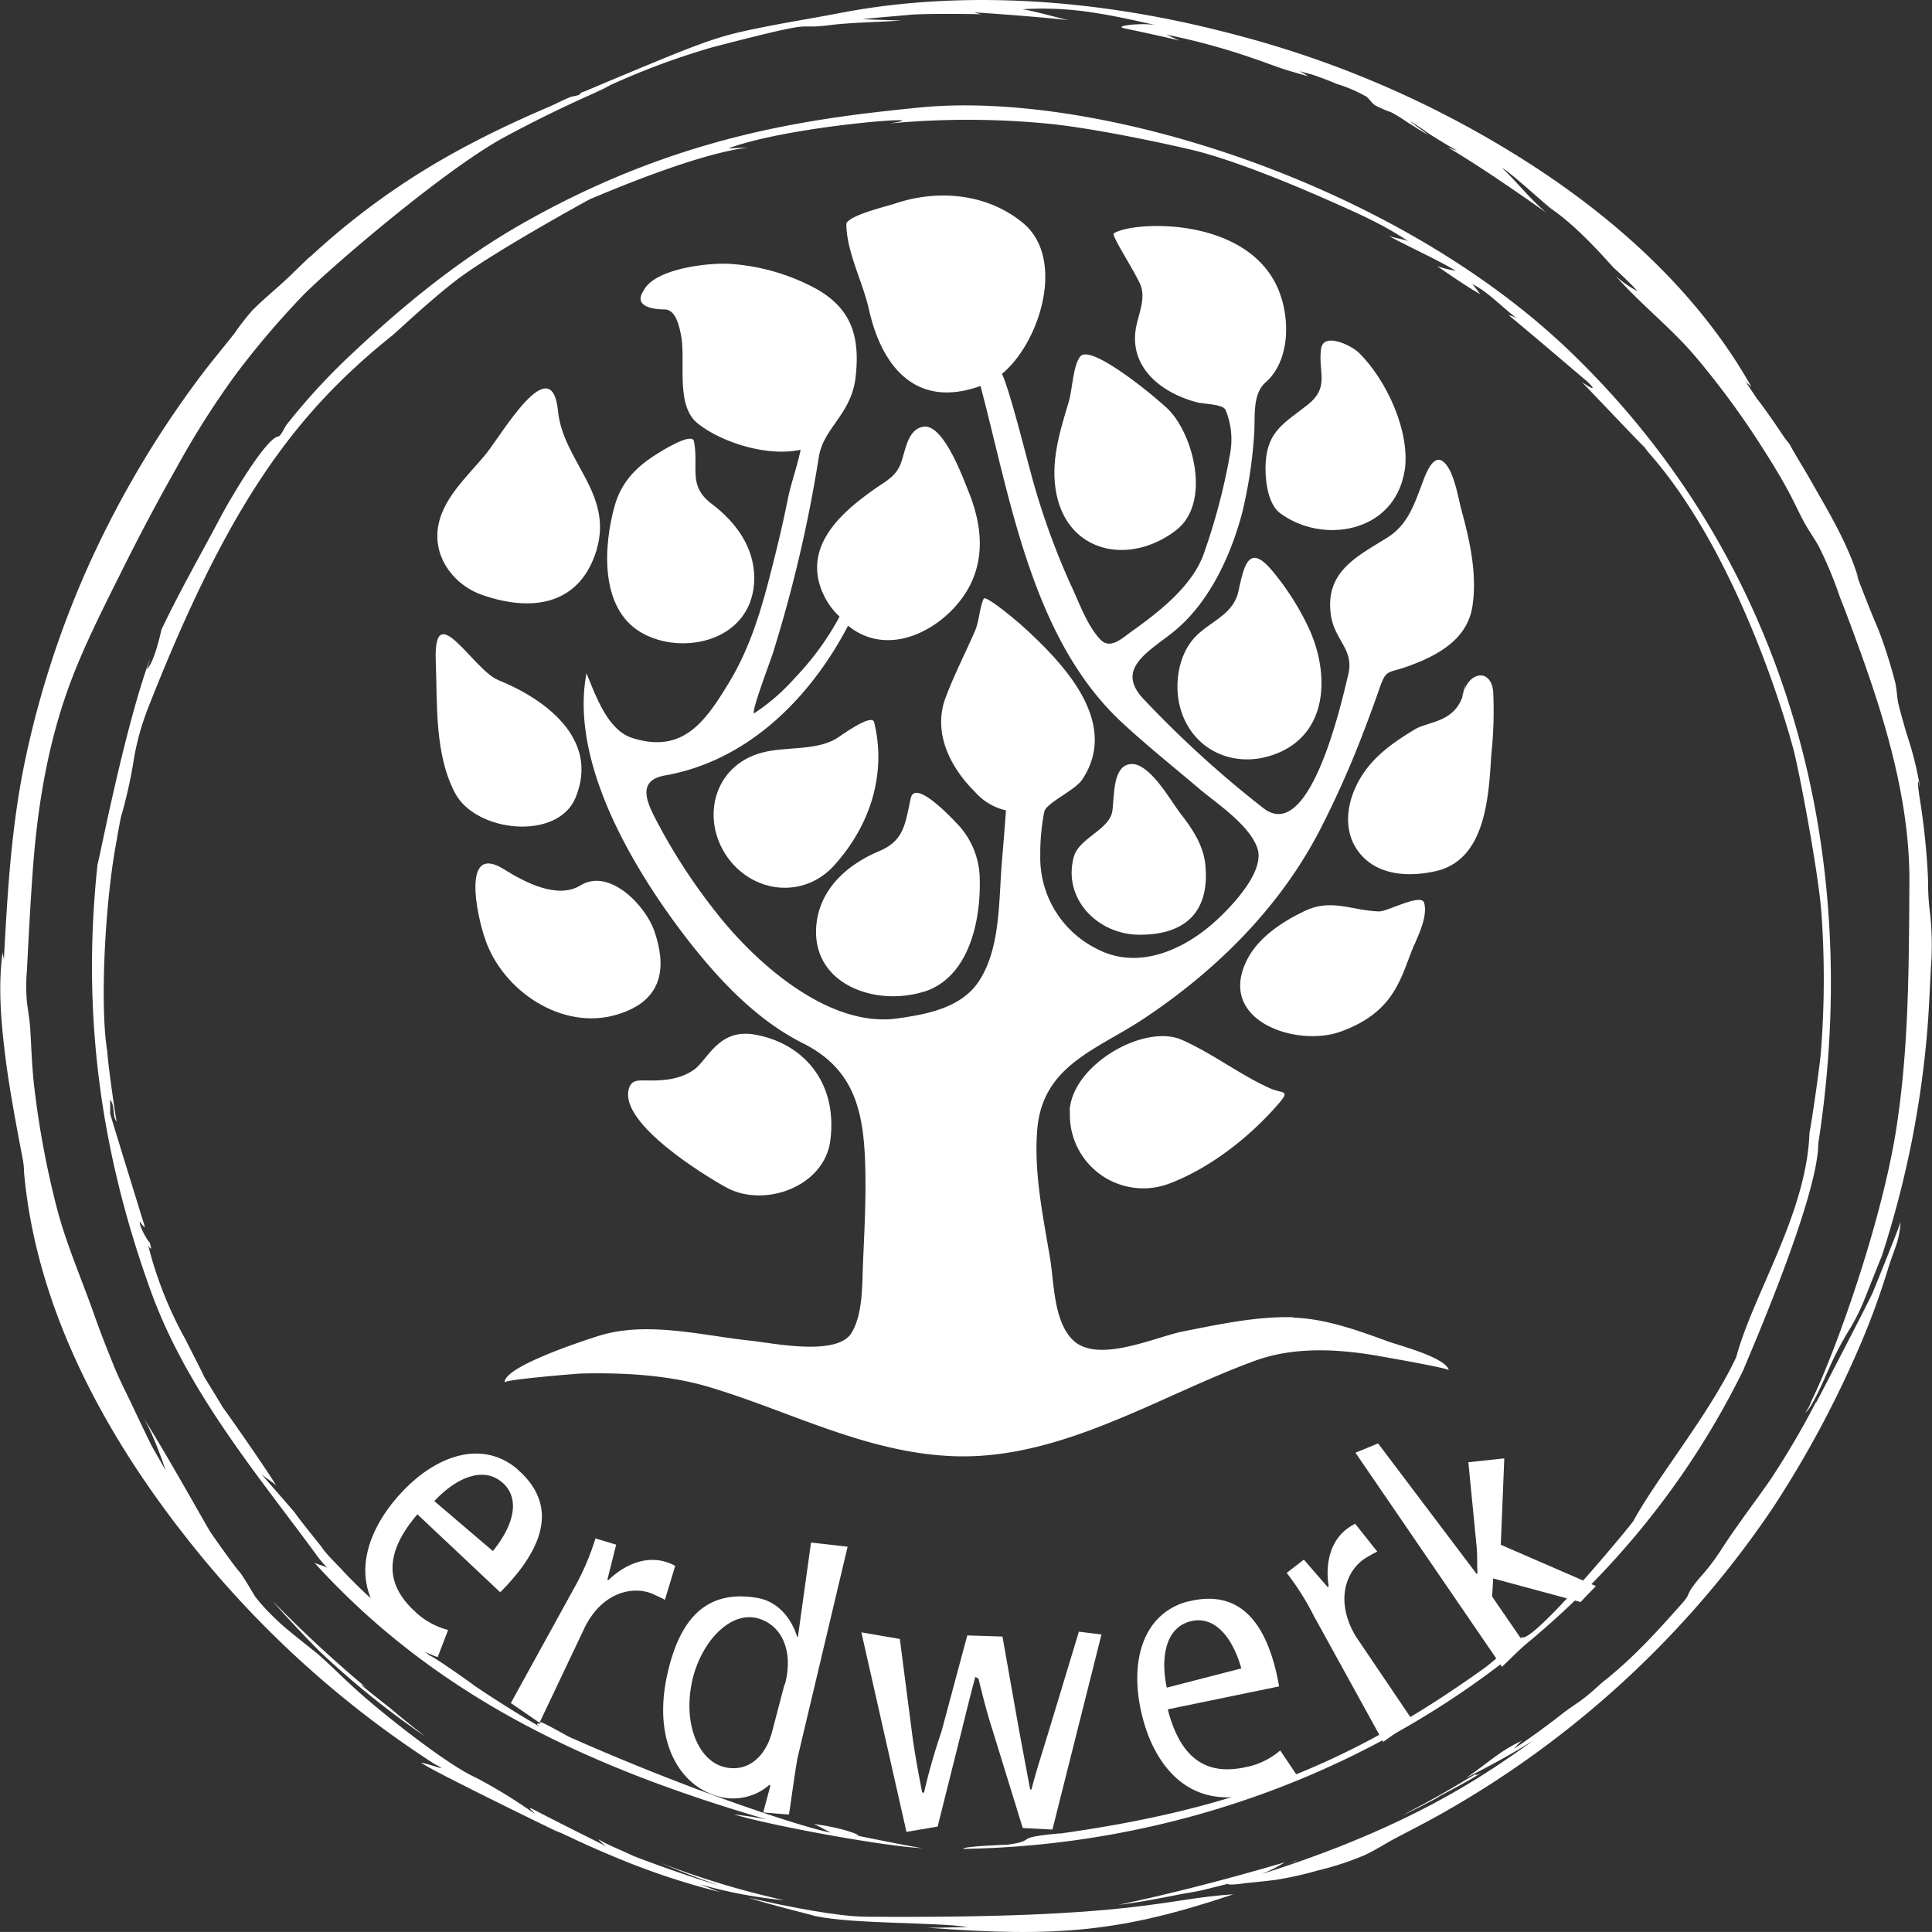 <?xml version="1.0" encoding="utf-8"?>
<svg xmlns="http://www.w3.org/2000/svg" data-name="a" id="ec0ec55c-e4bc-4fc0-97a0-4c22353cccb8" viewBox="0 0 309.69 309.68">
  <rect x="0" y="0" width="309.69" height="309.68" fill="#333333" stroke="none"/>
  <path d="M230.6,288l.36-.19c2.27-1.22,4.17-2.2,6.58-3.67-.75.4-1.24.52-.94.19l-1.57.92c-3,1.84-6.09,3.56-9.22,5.19l-1,.56c1.77-.84,3.49-1.71,5.18-2.61l.66-.39Z" fill="#fff"/>
  <path d="M207.65,298.28c-.66.27-1.39.56-2.26.86l2.64-.95c-.27.08-.37.1-.38.08Z" fill="#fff"/>
  <path d="M283,65.93l1.31,1.88C283.84,67,283.35,66.34,283,65.93Z" fill="#fff"/>
  <path d="M286.87,71.21q-2.89-3.61,1.32,2.43l-1.32-2.43C286.63,71,287.48,72.26,286.87,71.21Z" fill="#fff"/>
  <path d="M138.72,307.23c-4.25,0-12.33-1.56-18.78-3.05,3.09,1.05,9.81,2.65,10.7,2.95,6.34,1.33,19.24.95,24.48,1.77-2.14,0-4.28.14-6.42.1,20.78,1.6,31.15.65,49-5.35-11.17.67-15.08,3.92-59,3.59Z" fill="#fff"/>
  <path d="M58.75,270.57a204.54,204.54,0,0,1-15.06-13.94c2.27,2.66,7,7.58,7.63,8.15a134.85,134.85,0,0,0,16.91,13.61q-2.9-2.22-5.69-4.59s-7.06-5.51-3.79-3.24Z" fill="#fff"/>
  <path d="M169.93,293.91c27.15-3.82,45.89-10.6,68.21-26.67-.19.19,3.65-3,5.79-4.8,1.76,1,16.71-17,17.88-18.61,3.94-7.21,12.21-17.15,16.5-26.29,2.75-10.21,11.35-23.17,11.74-36.06,0,.63,1.6-9.94,1.83-12.86a147.32,147.32,0,0,0,.07-22.43c-.51-6.77-3.81-24-4.61-26.59.07.33-7.32-28.28-22-45.8-.45-.54-1.37-1.55-1.75-2.15.29.42-6.33-6.56-10-10.39,3.79,2.54,0-.91.68-.23-2.83-2.41-9-7.68-12.43-10.5a4.4,4.4,0,0,1,1.4.55c-2.41-1.74-4.61-4.25-7.31-5.59.24.12,1.17,1.5,1.38,1.68-2-1.08-5.09-3.25-6.94-4.5a21.41,21.41,0,0,0,3,.74c-3.14-1.87-7.6-3.87-10.81-5.62.61.28,2.58.59,3.19.88-4-2.63-7-4-13.32-6.79-13.3-5.84-19.75-7.51-22-8-2.64-.63-15-3.37-22.78-4.09a134.44,134.44,0,0,0-25.06,0c9.29-1.45-15.71.22-25.84,4,.3,0,2.77-.14,3.06-.12-9.11,1.1-25.85,8.58-25.15,8.21-.51.25-14.86,8.14-20.87,12.55-4.48,3.29-11.31,9.82-11,9.41-15.56,12.53-26.2,26.83-39.19,60a42.46,42.46,0,0,0-2.08,7.46,75.86,75.86,0,0,1-2.16,9.77c-.11.56-.89,4.68-.49,2.77-2.09,10.2-2.88,27.63-1.68,34.63.09,2,1.42,11.23,1.52,11.34-.75-.85-.24-2.83-1.12-3.56.17.14,0,2.15.11,2.4-.18-.46,5.05,16.5,5.52,18,0,.25-.82-.79-.81-.89-.14.92,1.6,3.69,1.55,3.31.39,1.22.32,1.41-.2.58a62.11,62.11,0,0,0,5.9,14.93c.05.09,3.44,6.72,3,6,1.37,2.24,3.32,5.38,2.87,4.76.38.46,6.86,9.67,8.77,12.82-.56-.6-1.89-1.34-2.44-1.94.31.44,5.13,5.87,5.44,6.32,1.38,1.94,4.77,6,4.38,5.64.86,1.22,3.57,3.84,3.15,3.47,1,1.1,5.15,5.28,5,4.71,1.44,1.27,7.3,7.8,9.17,9.1,0-.33,9.25,6.24,6.42,4.32,3.63,2.46,7.33,4.82,11.12,7-1.23-.9.54-.14,0-.76.34-.08,4.4,2.27,4.75,2.42,21.88,9.69,39.63,15.07,41.94,15.31-.49-.15-2.32-1.23-2.81-1.38,5.3.7,7.93,2,7,1.88.63.12,9.86,2,10.5,2-5.55-.2-23.68-3.45-30.29-5.41,1.75.2,3.49.46,5.21.79-27.55-8.07-52.55-19.18-72.49-41.19.44.35,1.75.56,2.18.92a16.35,16.35,0,0,1-1.87-2.2c-9-12.31-20.6-25.94-26.49-42.22-8.13-22.48-11.09-44.61-8.53-68.44.08.31,4.26-21.67,8.41-32.91-.06.18-.46,1.65-.53,1.71,1.2-1,2.39-6.4,2.34-6.33,2.9-6.13,6.28-12,9.4-17.91,1.39-2.66,7.25-12.73,9.32-13.09C45,70,45.65,68.39,46,68A102.79,102.79,0,0,1,56.84,56.3C65,48.65,73.7,41.59,83.44,36c25-14.28,46.23-17,64-18.77,28.68-2.81,76.15,12.13,104.18,39.06,34.91,33.53,47.13,80.12,39.84,127,0,9.08-12.34,36.85-11.94,36.17-23.26,47.56-72.9,76.06-125.13,76.91,0-.44,6.78-.65,7.14-.68,5.11-.72.34-1.08,8.38-1.81Z" fill="#fff"/>
  <path d="M207.32,211.15c-5.86-.18-12,1.15-17.68,2.27-4.42.87-13.59,5.2-17.6,1.44-3.16-3-3.06-9.17-3.71-13.09-1.12-6.77-2.62-13.72-2.07-20.62.82-10.39,9.49-12.82,17.12-17.89,11.6-7.72,21.7-17.73,28.15-30.13a158.86,158.86,0,0,0,7.33-16.57c.8-2.1,1.57-4.2,2.3-6.32,1.05-3,1.31-2.3,4.28-3.35,4.82-1.7,9.74-4.28,10.58-9.69.8-5.14-.43-10.6-1.78-15.54-.51-1.86-1.25-6.8-3.17-7.84-1.56-.84-2.78,2.83-3.08,3.63-1.32,3.47-2.31,6.63-5.6,8.72-4.8,3-9.92,5.39-9.09,12.17.52,4.31,3.81,5.64,2.82,9.78-1.06,4.42-6.16,27.36-13.66,21.38a170.7,170.7,0,0,1-19.27-17.57c-4.21-4.59.52-7.24,4.53-10.35,5.92-4.58,9.49-12.25,11.38-19.32A73.94,73.94,0,0,0,201,70.15c.29-3.08-.41-6.85,1.89-8.88,4.3-3.79,4-11.8,1.18-16.56-6-10.11-22.74-9.16-25.53-7.3-.44.3,3.11,5.68,4.2,8.09,1,2.18-.21,4.77-.63,6.94C180.91,58.8,186.05,63,192,64.52c1,.24,4.05.27,4.45,1.19a12.4,12.4,0,0,1,.73,7,99.28,99.28,0,0,1-4.15,15.85c-1.78,5.31-7.25,9.54-11.71,12.71-1.48,1.06-3.4,2.94-5,1.18-2.18-2.4-3.32-5.87-4.7-8.75A117.46,117.46,0,0,1,165,74.92c-.47-1.63-3.13-12.33-4.39-15,6.06-4.95,10.32-18.5,3.32-24.22-5.79-4.73-13.63-5.37-20.46-3.07-1.36.46-7.12,1.79-7.81,3.18,0,4.52,2.65,9.39,3.62,13.77,2,9,7.42,16.06,17.89,12.29,4.78,18,8.2,40.36,22.5,53.78,4,3.74,8.28,7.14,12.44,10.68,2.94,2.5,8,5.74,9.41,9.53s-4.21,9.51-6.5,11.63c-5.07,4.69-12.49,8.11-19.13,4.64a16.31,16.31,0,0,1-9.14-15,34.77,34.77,0,0,1,.64-7c.27-1.41,4.92-3.42,6.08-5.16,6.18-9.28-3.22-18.87-9.79-24.81-.33-.29-5.65-4.86-6-4.18-.65,1.36-.72,3.58-1.38,5.12-1.55,3.59-3.36,7.07-4.73,10.74-2.08,5.54.69,11.1,4.68,15.06a9.4,9.4,0,0,0,5,3c-.19,2.71-.41,5.41-.64,8.11-.53,6.11-.17,13.86-3.66,19.22-2.8,4.3-8.22,5.32-12.94,6-11.23,1.68-23.13-9.08-29.48-17.31a92.86,92.86,0,0,1-8.57-13c-1.85-3.48-4.46-7.72.64-8.62,13.3-2.35,23.29-12.42,29.34-24,5.39,4.38,12.34,2,16.84-2.7,5.2-5.48,5.2-12.14,2.44-18.89-.92-2.26-4-10.75-7.17-10.31-2.63.36-2.91,4-3.7,6s-2.47,2.8-4.06,3.92c-4.75,3.34-10.52,8.14-9.09,14.68a11.55,11.55,0,0,0,3.38,5.84,44.84,44.84,0,0,1-7.12,9.78,33.12,33.12,0,0,1-6.51,5.68c-.82.46,2.53-8.27,3-9.79a221.46,221.46,0,0,0,7.32-31.35c.77-4.61,5.21-6.77,5.88-12.7.71-6.31-.54-10.82-6.11-14.05a33.49,33.49,0,0,0-13.88-4.1c-3.21-.26-12.23.66-14,4.29-1.68,2.52,1.5,3,3.35,3s2.36,2.75,2.63,4c.86,4.17-.94,11.32,2.66,14.24,4,3.22,11.49,5.41,16.54,4.24-.55,2.69-1.6,5.57-2.1,8.11-.75,3.77-1.65,7.51-2.6,11.23-1.62,6.37-3.36,12.33-6.79,18-3.86,6.38-7.44,11.41-15.48,8.88-4-1.25-5.88-6.84-7.36-10.37-2.77,14.53,7.87,31.93,16.27,42.76,5,6.43,11.06,12.85,18.43,16.54,8.47,4.25,9.82,11.25,10,20.39.11,5-.17,10-.38,15-.15,3.43,0,7.94-1.81,11-2.31,3.87-12.7,1.65-16.07,1.3-8.07-.84-16.94-3.3-24.88-.66-2,.65-14.74,4.76-14.69,7.33,0-.44,11.37-1.39,12.33-1.42,6.81-.16,14,.23,20.55,2.19,13,3.91,25.19,10.56,39.13,11.06,17.14.62,32.71-9.59,48.2-15.27,6.39-2.34,13.5-1.93,20.09-.76.88.16,11,1.92,11.07,2.25-.53-2.09-8.13-4-9.79-4.63-4.74-1.73-10-3.64-15.07-3.79h-.06Z" fill="#fff"/>
  <path d="M171.51,178.1a11.77,11.77,0,0,0,16.08,11.56c6.52-2.5,12.87-7.52,17.41-12.8,1.91-2.23.53-1.51-1.54-2.46-4.84-2.21-9.1-5.54-14-7.71-6-2.68-17.64,4-18,11.4Z" fill="#fff"/>
  <path d="M226.73,151.42c.77-1.82,2.12-4.63,1.56-6.68-.45-1.66-5.91,1.41-7.26,1.36-4.45-.16-7.61-2.12-11.91-.07-3.51,1.68-7.4,4.2-9.21,7.79-5,9.86,8,14.1,15,11.54,8.87-3.21,9.63-8.84,11.79-13.94Z" fill="#fff"/>
  <path d="M234.69,110.78c-1.2,5.13-5.65,4.76-7.93,6.15-3.93,2.39-7.43,4.88-9.43,9.18-1.75,3.77-1.89,8.16,1.18,11.28s7.93,3.11,11.71,2.23c7.9-1.85,8.41-11.8,8.83-18.68a65.45,65.45,0,0,0,.3-10.09c-.36-3.68-3.74-3.17-4.66-.07-1,3.35.8-3.4,0,0Z" fill="#fff"/>
  <path d="M79.85,109c-4-1.62-10.39-13.54-10-3.08.27,6.91-.23,14.92,3.1,21.22s16.39,7.65,19.29.77c4-9.57-5.15-16-12.41-18.91Z" fill="#fff"/>
  <path d="M198.53,94.71c-.83,3.89-4.57,4.85-7,7.44-2.59,2.78-3.3,7.32-2.45,10.89,1.7,7.17,8.84,10.48,15.66,7.71,8.25-3.35,8.31-12.82,5.16-19.83a42.28,42.28,0,0,0-5.73-9.14c-3.88-4.8-4.7-1.47-5.64,2.94-1,4.69,1-4.68,0,0Z" fill="#fff"/>
  <path d="M225.15,75.55c1-6.26-2.92-14.75-7.4-19.07-1.12-1.08-5.63-3.35-6-.52-.48,3.78,1.45,6.08-2.15,8.93S203.25,69,202.89,74c-.16,2.29.14,6.66,2.33,8.28,6.78,5,18.28,3.18,19.92-6.77Z" fill="#fff"/>
  <path d="M187.3,65.65c-1.46-1.48-12.37-10.66-14.13-8.52-1.17,1.42-1.3,5.43-1.81,7.13-1.46,4.87-3.07,9.86-2,15,1.93,9.42,11.76,11.4,19.14,5.75,5.69-4.35,2.81-15.31-1.19-19.35Z" fill="#fff"/>
  <path d="M148,159c7.28-2.21,9.21-11.31,9.05-17.95a13,13,0,0,0-3.82-9.21c-.87-.93-6.56-6.92-7.23-3.92-.9,4-1,6.77-5,8.48-4.75,2-9,5.47-10,10.82-1.75,10.19,8.87,14.23,16.94,11.78,9.06-2.76-7.71,2.34,0,0Z" fill="#fff"/>
  <path d="M120.9,92.65c0-5-3-9-6.85-11.91s-2-5.79-2.81-10c-.31-1.61-5.71,1.87-6.3,2.25-3.19,2.06-5.43,4.5-6.44,8.19-1.76,6.37-2.38,16.31,4.26,20.2s18.11,1.37,18.15-8.74Z" fill="#fff"/>
  <path d="M134.05,118.4c-3.42,2-8.19,1.23-11.94,2.25-8,2.18-9.84,11.07-5.26,17.09,4.23,5.55,12.16,6.25,16.91.93,6-6.68,8.31-15,6.36-22.91-.38-1.51-5.54,2.33-6.08,2.64Z" fill="#fff"/>
  <path d="M182.75,149.83c7.58,0,11.25-4,10.44-11.4-.33-3-2.13-5.7-4-8.07-1.5-1.93-5-8.33-8.08-7.87-2.67.4-2.48,4.68-2.78,7.35-.36,3.22-5.37,4.37-6.22,7.56-1.78,6.67,3.85,12.45,10.6,12.44Z" fill="#fff"/>
  <path d="M100.75,174.74c-1.21,5.48,12.16,13.68,15.68,15.61,6.06,3.32,15.72-.1,16.67-7.55,1.23-9.57-4.62-15.76-12.35-17-5.63-.87-7.36,4.15-9.48,5.65s-4.63,1.79-7.28,1.75c-1.5,0-2.83-.29-3.24,1.51h0Z" fill="#fff"/>
  <path d="M104.89,149.25c-1.41-4.11-7.22-10.17-11.84-7.33-3.71,2.29-9-.54-12.24-2.56-6.91-4.37-4.37,7.5-3,11.3,2.82,8.17,12.26,14.57,21,12C106.78,160.34,106.68,154.46,104.89,149.25Z" fill="#fff"/>
  <path d="M95.65,88.06c2.64-9-5.39-14.13-6.2-22.15-1-10-8.83,3.39-11.37,6.62-3,3.75-7.41,7.44-7.93,12.46-.49,4.73,2.82,8.89,7.17,10.39,8.71,3,15.85,1.1,18.34-7.32Z" fill="#fff"/>
  <path d="M138.67,3.57l-.29,0C138.48,3.6,138.56,3.58,138.67,3.57Z" fill="#fff"/>
  <path d="M137.67,3.67l-.43,0Z" fill="#fff"/>
  <path d="M307.75,126.09a53.42,53.42,0,0,0-2.14-8.5c-.44-1.54-.88-3.07-1.27-4.62-.29-1.17-.25-2.38-.56-3.55l.15.51a79.16,79.16,0,0,0-2.8-8.94c-1.3-3-2.48-6.11-3.68-9.18.16.37.34.72.5,1.09-1.54-5.22-4.41-10.14-7.11-14.84A128.13,128.13,0,0,0,282,64.37c.14.18-.45-.55-.31-.37l-1.92-2.89c.26.34.72.6,1,.94-8.09-14.4-20.65-26-34.31-35A163.21,163.21,0,0,0,198.14,5.6C181.7,1.22,164.45-.92,147.45.38A112.08,112.08,0,0,0,135.09,2C131,2.8,127,3.43,123,4.22,115,5.79,113.7,6.28,97.62,13l-2.37,1-1.32.56c-.15.07-1.28.42-.78.41C93,15,93,15,93.06,15c-.21.36-1.27.41-1.64.56-1.12.46-2.18,1-3.29,1.51q-3.07,1.3-6.11,2.72c-3.84,1.79-7.62,3.73-11.29,5.85a117,117,0,0,0-21.09,15.6s.08-.08.07-.11-2.46,2.34-2.59,2.47c-2.13,2.14-4.53,4-6.65,6.13a39.45,39.45,0,0,0-2.87,3.68c-1.77,2.27-3.63,4.46-5.36,6.76a160.07,160.07,0,0,0-18.8,32.19A153.39,153.39,0,0,0,4,122c-2.2,10.55-2.81,21.17-3.38,31.9,0-.4-.2-.9-.2-1.29-.79,5.79-.2,11.81.54,17.58.77,6,2.83,16.29,2.67,15.55A11.75,11.75,0,0,1,3.86,188c1.92,21.3,12.5,41.19,25.48,57.8A162.62,162.62,0,0,0,69.5,282.67c3,1.6-.26.16-2-.12,1.58,1.22,20.38,10.36,21.16,10.73.44.23,1.17.47,1.68.72,1.16.55,2.32,1.1,3.48,1.62,2.33,1.05,4.68,2.05,7.07,3a114.81,114.81,0,0,0,14.7,4.71c-1.2-.38-2.33-.91-3.52-1.33a74.46,74.46,0,0,0,13.64,2.6,138.08,138.08,0,0,1-19.86-6c3.06,1.3,6.16,2.51,9.3,3.6-3.13-.86-12.76-4.27-13.92-4.84-1.58-.78-3.36-1.4-5.35-2.54A6.64,6.64,0,0,0,97.27,296c-1.81-.9-9.23-4.61-11.25-5.69-2.22-1.19-.25.29-.32.42A84.31,84.31,0,0,0,76.39,285C71.85,283,61.71,275,57.26,271c-2.15-1.93-4.19-4-6.37-5.91-.53-.46-5.31-4.17-6.21-5.12a33,33,0,0,1-3.75-4c-.41-.62-2-3.44-2.65-4.14s-3.76-5.07-4.57-6.28c-.53-.78-7.42-13.2-10.86-18.51,1.75,2.7,3.69,8.62,3.69,8.62s-2.1-3.62-2.38-4.2c-.16-.33-1.8-3.7-2.74-5.71-1.05-2.25-2.24-4.49-3.17-6.8-1.07-2.64-2.11-5.26-3.06-7.95C13.09,205,10.55,199.32,9,193.2a144.8,144.8,0,0,1-3.49-18.81c-.38-3.14-.47-6.27-.66-9.42-.09-1.49-.36-2.94-.54-4.42a28.87,28.87,0,0,1,0-4.92c.29-5.63.58-11.24,1-16.86.8-10.31,2.54-20.48,6.28-30.17,2.28-5.89,5.19-11.58,8-17.22s5.73-11.16,8.83-16.62a136.4,136.4,0,0,1,9.56-15A138.81,138.81,0,0,1,48.52,47.4C52,43.79,69.79,28.35,80,22.46c4.16-2.29,8.42-4.41,12.74-6.4,1.33-.61,2.67-1.2,4-1.83.47-.23.92-.51,1.4-.73a119.73,119.73,0,0,1,16-5.91C132.74,2.76,126.44,4.87,133.26,4c2.93-.38,8.29-.49,11.23-.71-.16,0-6.15-.19-6.15-.23s6.66-.6,7.43-.68c1.41-.15,5.85-.2,11.53-.1A6.9,6.9,0,0,1,156.2,2c1.87.08,4.29.3,6.15.41-.3,0,5.74.44,9,.83-.74-.1-6.34-1.7-7.56-1.75a52,52,0,0,1,10.22.35c3.77.51,7.5,1.34,11.21,2.18-2.3-.4-6.88.13-5,.52,1.37.28,6.93,1.47,9,2-.61-.18-1.71-.78-2.32-1a106.66,106.66,0,0,1,14.26,3.91c1.88.63,3.75,1.39,5.65,1.95l1.73.5a9.35,9.35,0,0,1,1.14.35,6.13,6.13,0,0,0-1.44-.85c.58.15,1.9.5,2.18.59,1.32.44,2.63.94,3.91,1.48a23.22,23.22,0,0,1,4.66,2c.57.41.82,1,1.44,1.42A19.28,19.28,0,0,0,223,18a22.61,22.61,0,0,1,2.53,1.56c1.14.69,2.19,1.4,3.36,2.05-.91-.75-2.06-1.52-2.94-2.22,1.28.69,2.5,1.67,3.73,2.44.8.5,1.61,1,2.42,1.48l1.48.85a11,11,0,0,1-1.66-.64c5.41,3.21,10.86,7,16,10.61-2.47-2-5.09-5.34-7.18-7.23,1.26.6,7.08,6,8.05,6.66,4.59,3.17,9.47,9,9.87,9.35,1.31,1.21,2.62,2.44,3.83,3.76A16.38,16.38,0,0,1,259,44.24c4,4.56,8.9,8.32,12.84,13A134.07,134.07,0,0,1,282.65,72c1.64,2.58,3.25,5.19,4.63,7.92.63,1.24,1.22,2.5,1.88,3.73s1.58,2.52,2.32,3.81a63.67,63.67,0,0,1,3.45,8.26c1.19,3,2.32,6.08,3.42,9.15,4.19,11.67,7.81,24.16,7.72,36.66-.09,12.92-.07,25.9-2,38.71-2.26,15.31-9.92,36.67-13.67,44.24a7.54,7.54,0,0,1-1,1.95c1.16-.77,3.62-6.78,4.17-7.93a53.78,53.78,0,0,1,3-5.58,31.66,31.66,0,0,0,2-3.92c.74-1.79,3.11-7.87,3-7.44A159.33,159.33,0,0,0,309,164.39c.23-3.07.35-6.14.51-9.21a46.93,46.93,0,0,0-.13-8.79,35.43,35.43,0,0,1-.31-4.25c0-1.62-.12-3.25-.24-4.87-.24-3.14-.62-6.27-1.12-9.39-.36-2.21-.36-3.57,0-1.82Z" fill="#fff"/>
  <path d="M301.66,201.62l0,.1Z" fill="#fff"/>
  <path d="M291.08,224.77a135.21,135.21,0,0,1-7.26,12.37c-2.65,3.82-5.48,7.47-8,11.39a33.58,33.58,0,0,1-3.38,4.4,19.85,19.85,0,0,0-1.42,1.86,6.13,6.13,0,0,0-.48,1,8.48,8.48,0,0,1-.59.86c-4.26,4.8-8,9-13.07,13,.11-.12-1.6,1.44-1.49,1.32-2.09,1.88-3,2.19-5.2,3.92-2.47,1.92-5,3.77-7.6,5.49.51-.43.94-1.15,1.57-1.42C240.75,280.37,238,283,235,285c3.62-1.83,7.42-3.88,10.85-6.05C239,283.8,227,292.6,202.23,300.4a22.82,22.82,0,0,0,3.71-1.88c-8.5,2.5-18,5-26.63,6.81,3.21-.38,6.38-1,9.55-1.62,1.23-.25,2.72-.45,3.94-.74l4-1c.12.31,2.84-.11,3.12-.14,1.51-.14,3-.3,4.51-.49a55.17,55.17,0,0,0,6.83-1.52,47.22,47.22,0,0,0,7.44-2.43c1.69-.77,3.25-1.81,4.89-2.68,2.64-1.4,5.3-2.74,7.89-4.22a157.11,157.11,0,0,0,52.62-48.67A168.53,168.53,0,0,0,297.57,217a120.92,120.92,0,0,0,5.13-13.8c.41-1.33.91-2.61,1.36-3.93a15,15,0,0,0,.6-3.41c-.21.84-4.28,10.86-4.42,11.22-.33.87-8.09,15.84-9.13,17.76Z" fill="#fff"/>
  <path d="M70.16,265.63a18.66,18.66,0,0,1-6.06-3.51c-8.68-7-5.67-15.67-1.06-21.36,5.78-7.13,13.72-10.28,19.71-5.42.23.18.46.46.69.64,5.63,5.31,3.53,11.21-.67,16.4a38.34,38.34,0,0,1-2.59,2.85L66.91,242.74c-6.49,7.54-3.82,12.27-.65,15.34.28.23.52.5.8.73a12.23,12.23,0,0,0,4.77,2.47Zm8.84-17c3.68-4.53,4.3-8.74,1.39-11.1-3.31-2.68-7.75-.17-10.77,3.09l9.38,8Z" fill="#fff"/>
  <path d="M81.88,273l10.41-18.91a40.78,40.78,0,0,0,3.16-7.49l3.32,1-1.42,5.65.22,0c.53-.52,5.27-5.17,10.66-2.25l-1.65,5.46c-.22-.19-1.43-.7-1.68-.84-3.39-1.62-8.65-.39-11.42,5.78l-7,14.75L81.9,273Z" fill="#fff"/>
  <path d="M130.06,247.27l5.81.66-8,33.73c-.4,2-1.08,7.23-1.41,9.21l-4.12-.34,1.16-4.33-.21-.06a8.85,8.85,0,0,1-8.56,1.69c-5.87-1.83-9.93-8.65-7.9-18.8,2-9.71,6.48-14.3,14.62-12.88,3,.53,5.29,2.92,6.32,6.19l.13.05L130,247.27ZM125.81,270c1.35-4.88-.19-9.3-4.13-10.53-4.7-1.46-9.54,4-10.8,10.33-1.33,6.62,1.08,12.17,4.88,13.35,3.6,1.12,6.83-1.09,8-5.55l2-7.61Z" fill="#fff"/>
  <path d="M138.09,261.66l6.15,1.06,1.9,14.67c.42,3.33,1.05,6.72,1.68,9.92l.29.06a98.91,98.91,0,0,1,2.8-9.8l4.14-15.42,5.64.18,2.62,14.79,1.82,9.73h.21c.68-2.71,1.71-5.87,2.81-9.49l4.79-15.81,3.62.45-7.86,31.27-4.76-.25-4.87-15.78c-1-3.13-1.61-5.69-2.23-8.18l-.51-.25c-.75,2.84-1.42,5.48-2.17,8.57l-3.86,15.41-5,.85-7.23-32Z" fill="#fff"/>
  <path d="M207.81,284.44a18.42,18.42,0,0,1-6.36,2.95c-10.75,3.07-16.1-4.35-18.11-11.38-2.52-8.83-.55-17.13,6.88-19.25.28-.08.64-.12.92-.2,7.58-1.56,11.22,3.54,13.05,10,.37,1.3.53,2.12.85,3.76L187.19,274c2.46,9.65,7.86,10.17,12.2,9.33.35-.1.71-.14,1.06-.24a12,12,0,0,0,4.76-2.5l2.6,3.86Zm-8.83-17c-1.6-5.62-4.69-8.54-8.3-7.51-4.09,1.17-4.59,6.25-3.65,10.59Z" fill="#fff"/>
  <path d="M221.69,279.15,210.59,259a41.26,41.26,0,0,0-4.34-6.87L209,250l3.82,4.4.16-.15c-.12-.73-1.23-7.28,4.25-10l3.54,4.47a17.58,17.58,0,0,0-1.65.9c-3.27,1.85-5.27,6.88-1.8,12.67l9.15,13.54-4.76,3.39Z" fill="#fff"/>
  <path d="M220.89,231.36l15.82,20.95.12-.09c-.09-1.32,0-2.72-.1-3.94l-1.36-13.89,5.76-.62-.56,13.85,15.24,6.62-2.46,2.56-14-3.78-.17,2.9,5.28,7.69-3.7,3.57-23.49-34.32,3.68-1.51Z" fill="#fff"/>
</svg>